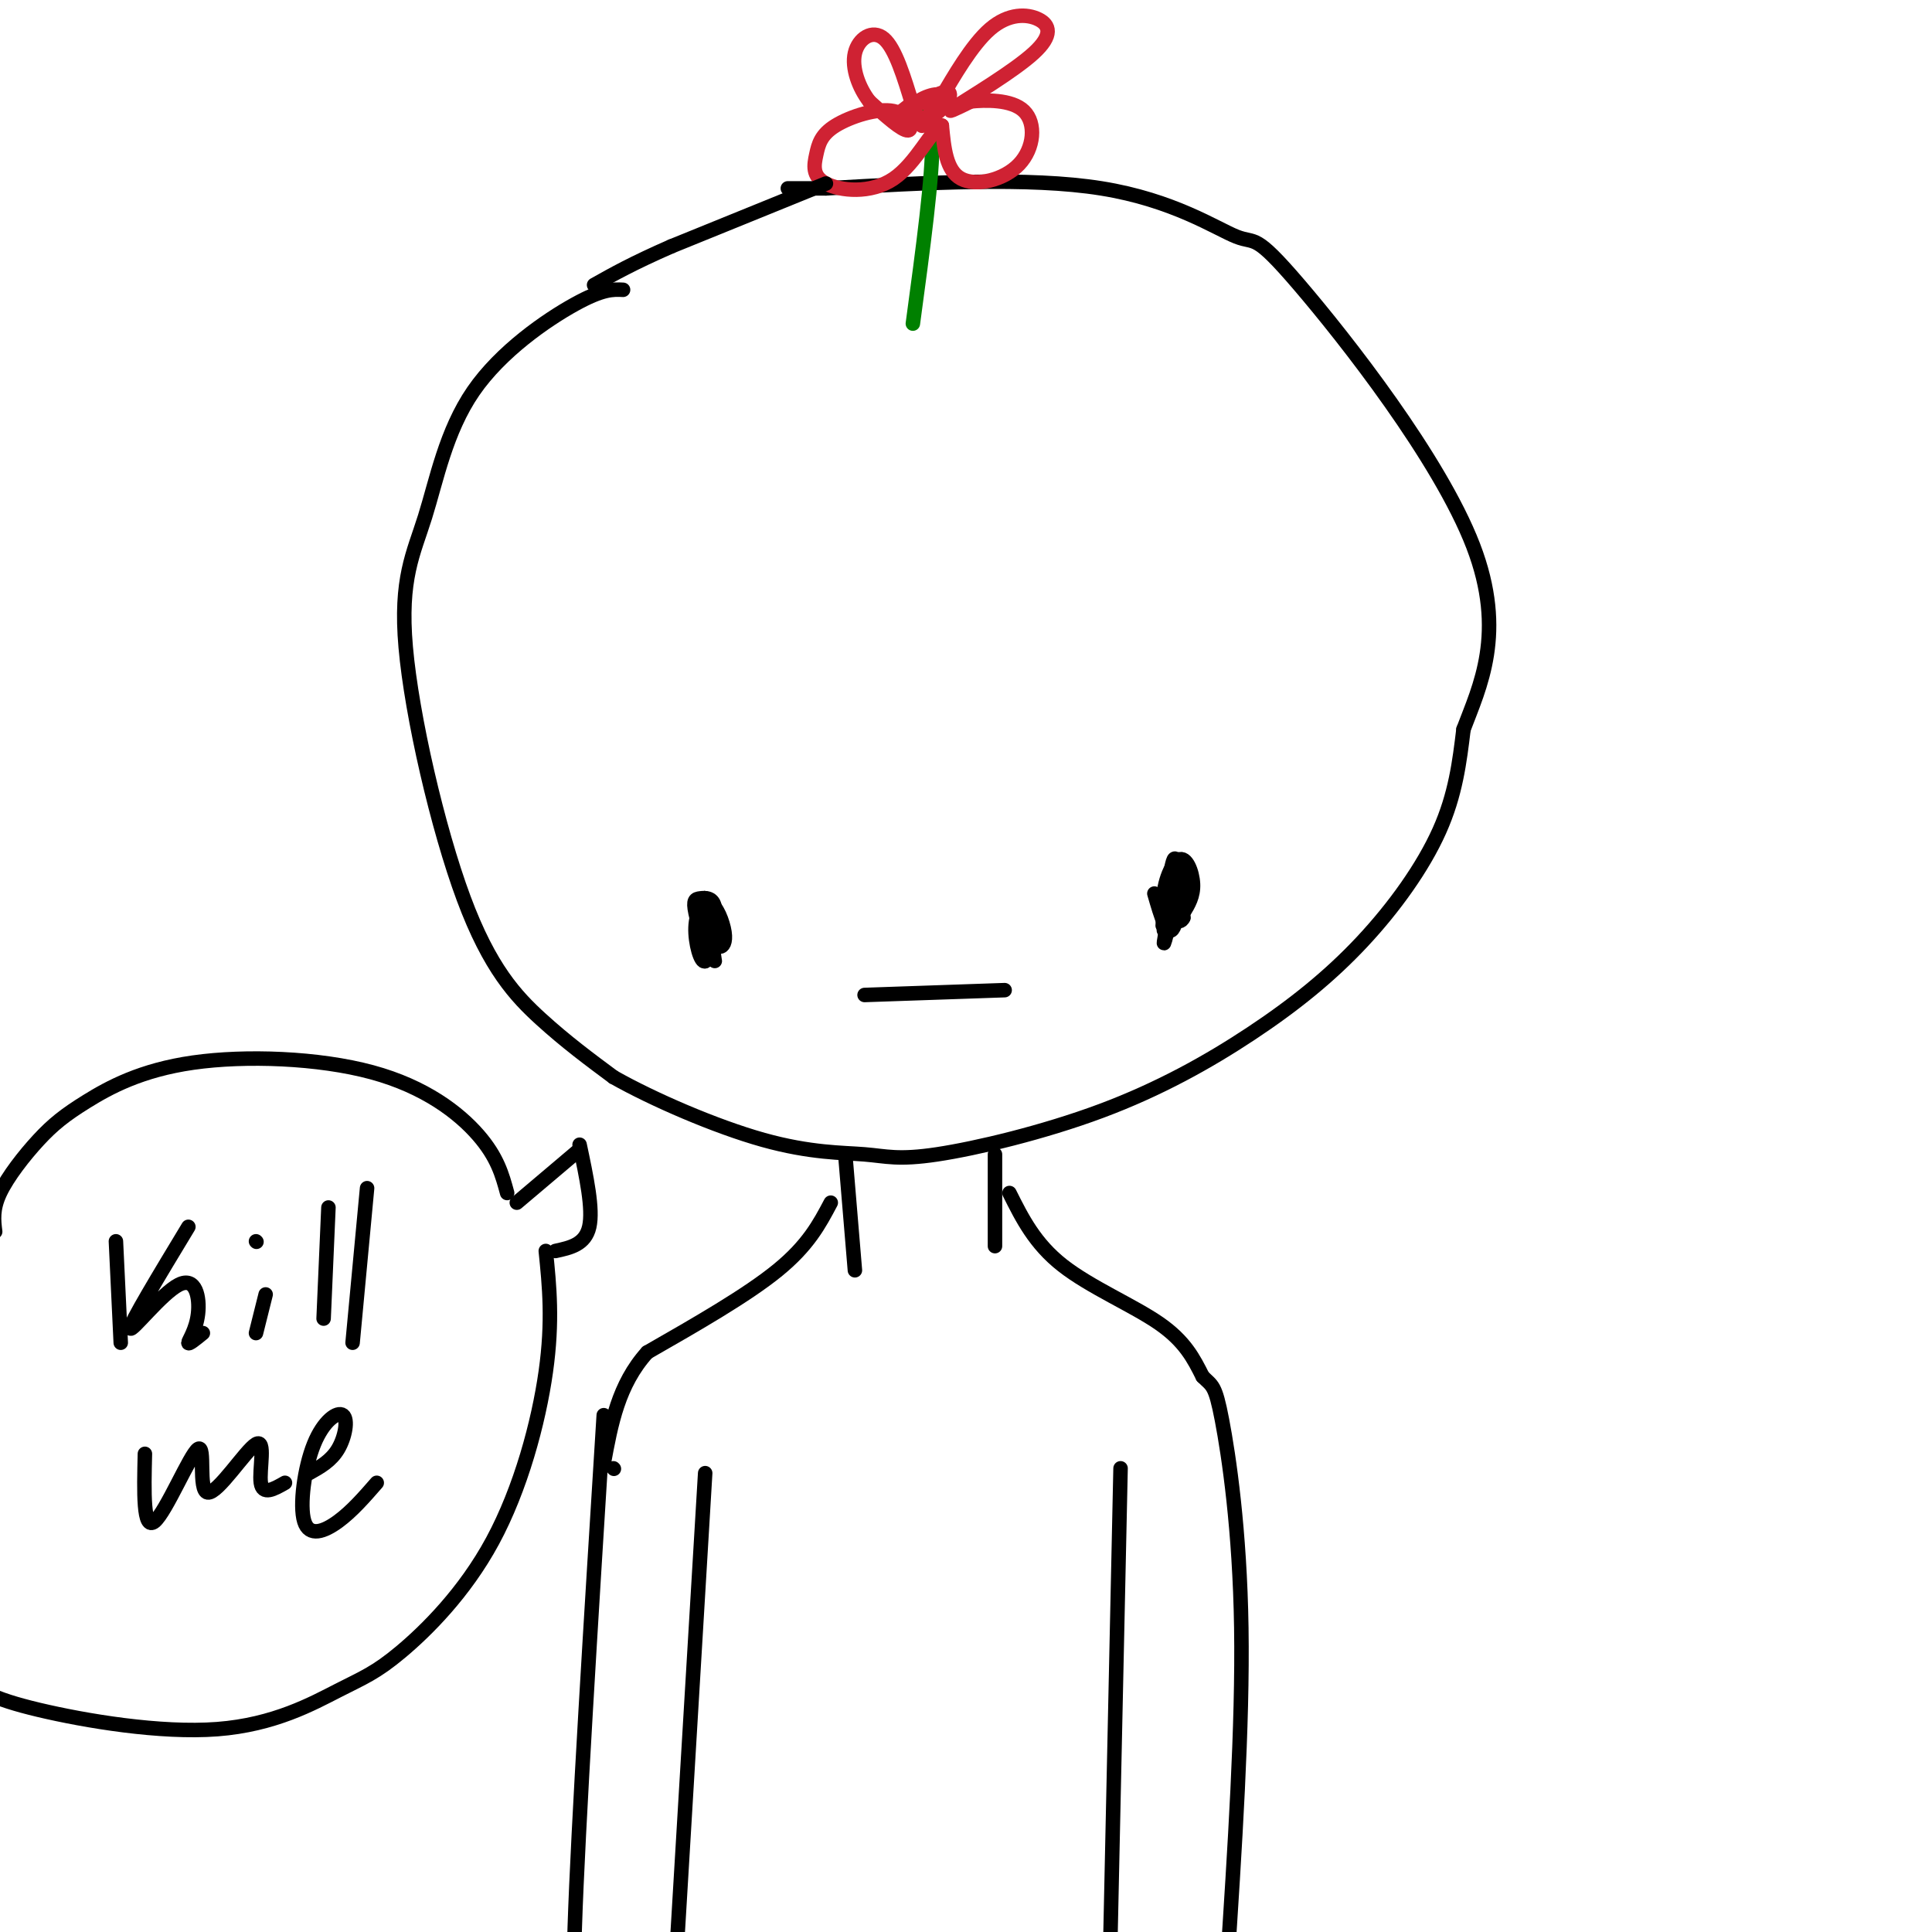 <svg viewBox='0 0 400 400' version='1.1' xmlns='http://www.w3.org/2000/svg' xmlns:xlink='http://www.w3.org/1999/xlink'><g fill='none' stroke='#000000' stroke-width='3' stroke-linecap='round' stroke-linejoin='round'><path d='M129,60c-2.101,-0.101 -4.201,-0.202 -10,3c-5.799,3.202 -15.296,9.706 -21,18c-5.704,8.294 -7.614,18.377 -10,26c-2.386,7.623 -5.248,12.786 -4,27c1.248,14.214 6.605,37.481 12,52c5.395,14.519 10.827,20.291 16,25c5.173,4.709 10.086,8.354 15,12'/><path d='M127,223c8.193,4.644 21.177,10.253 31,13c9.823,2.747 16.485,2.632 21,3c4.515,0.368 6.883,1.221 15,0c8.117,-1.221 21.984,-4.515 34,-9c12.016,-4.485 22.179,-10.161 31,-16c8.821,-5.839 16.298,-11.841 23,-19c6.702,-7.159 12.629,-15.474 16,-23c3.371,-7.526 4.185,-14.263 5,-21'/><path d='M303,151c3.271,-8.698 8.948,-19.944 2,-38c-6.948,-18.056 -26.522,-42.922 -36,-54c-9.478,-11.078 -8.859,-8.367 -13,-10c-4.141,-1.633 -13.040,-7.609 -28,-10c-14.960,-2.391 -35.980,-1.195 -57,0'/><path d='M171,39c-10.500,0.000 -8.250,0.000 -6,0'/><path d='M242,183c-0.875,5.310 -1.750,10.619 -1,8c0.750,-2.619 3.125,-13.167 3,-12c-0.125,1.167 -2.750,14.048 -3,16c-0.250,1.952 1.875,-7.024 4,-16'/><path d='M245,179c0.356,0.711 -0.756,10.489 -2,13c-1.244,2.511 -2.622,-2.244 -4,-7'/><path d='M146,187c1.000,6.083 2.000,12.167 2,12c0.000,-0.167 -1.000,-6.583 -2,-13'/><path d='M146,186c-0.167,-0.667 0.417,4.167 1,9'/><path d='M179,206c0.000,0.000 29.000,-1.000 29,-1'/><path d='M148,188c-0.080,4.620 -0.159,9.241 -1,9c-0.841,-0.241 -2.442,-5.343 -3,-8c-0.558,-2.657 -0.073,-2.869 1,-3c1.073,-0.131 2.735,-0.180 3,2c0.265,2.180 -0.868,6.590 -2,11'/><path d='M146,199c-0.893,0.503 -2.126,-3.741 -2,-7c0.126,-3.259 1.611,-5.533 3,-5c1.389,0.533 2.682,3.874 3,6c0.318,2.126 -0.338,3.036 -1,3c-0.662,-0.036 -1.331,-1.018 -2,-2'/><path d='M242,184c-0.600,5.200 -1.200,10.400 -1,8c0.200,-2.400 1.200,-12.400 2,-14c0.800,-1.600 1.400,5.200 2,12'/><path d='M245,190c-0.724,1.783 -3.534,0.241 -4,-3c-0.466,-3.241 1.413,-8.180 3,-9c1.587,-0.820 2.882,2.480 3,5c0.118,2.520 -0.941,4.260 -2,6'/><path d='M175,239c0.000,0.000 2.000,24.000 2,24'/><path d='M206,239c0.000,0.000 0.000,19.000 0,19'/><path d='M172,249c-2.333,4.417 -4.667,8.833 -11,14c-6.333,5.167 -16.667,11.083 -27,17'/><path d='M134,280c-6.000,6.667 -7.500,14.833 -9,23'/><path d='M209,247c2.622,5.244 5.244,10.489 11,15c5.756,4.511 14.644,8.289 20,12c5.356,3.711 7.178,7.356 9,11'/><path d='M249,285c2.024,2.024 2.583,1.583 4,9c1.417,7.417 3.690,22.690 4,43c0.310,20.310 -1.345,45.655 -3,71'/><path d='M127,304c0.000,0.000 0.100,0.100 0.1,0.1'/><path d='M125,293c-2.667,42.750 -5.333,85.500 -6,106c-0.667,20.500 0.667,18.750 2,17'/><path d='M146,305c0.000,0.000 -7.000,117.000 -7,117'/><path d='M232,304c0.000,0.000 -3.000,139.000 -3,139'/><path d='M120,238c0.000,0.000 -13.000,11.000 -13,11'/><path d='M120,237c1.417,6.667 2.833,13.333 2,17c-0.833,3.667 -3.917,4.333 -7,5'/><path d='M24,257c0.000,0.000 1.000,21.000 1,21'/><path d='M39,254c-6.062,10.026 -12.124,20.051 -12,21c0.124,0.949 6.435,-7.179 10,-9c3.565,-1.821 4.383,2.663 4,6c-0.383,3.337 -1.967,5.525 -2,6c-0.033,0.475 1.483,-0.762 3,-2'/><path d='M55,268c0.000,0.000 -2.000,8.000 -2,8'/><path d='M53,257c0.000,0.000 0.100,0.100 0.1,0.1'/><path d='M68,250c0.000,0.000 -1.000,23.000 -1,23'/><path d='M76,246c0.000,0.000 -3.000,32.000 -3,32'/><path d='M30,301c-0.194,7.987 -0.389,15.974 2,14c2.389,-1.974 7.361,-13.910 9,-15c1.639,-1.090 -0.056,8.667 2,9c2.056,0.333 7.861,-8.756 10,-10c2.139,-1.244 0.611,5.359 1,8c0.389,2.641 2.694,1.321 5,0'/><path d='M64,305c2.268,-1.265 4.537,-2.530 6,-5c1.463,-2.470 2.121,-6.145 1,-7c-1.121,-0.855 -4.022,1.111 -6,6c-1.978,4.889 -3.032,12.701 -2,16c1.032,3.299 4.152,2.085 7,0c2.848,-2.085 5.424,-5.043 8,-8'/><path d='M105,247c-1.006,-3.713 -2.011,-7.427 -6,-12c-3.989,-4.573 -10.961,-10.007 -22,-13c-11.039,-2.993 -26.146,-3.545 -37,-2c-10.854,1.545 -17.456,5.187 -22,8c-4.544,2.813 -7.031,4.796 -10,8c-2.969,3.204 -6.420,7.630 -8,11c-1.580,3.370 -1.290,5.685 -1,8'/><path d='M113,259c0.740,7.254 1.480,14.509 0,25c-1.480,10.491 -5.178,24.219 -11,35c-5.822,10.781 -13.766,18.615 -19,23c-5.234,4.385 -7.756,5.321 -13,8c-5.244,2.679 -13.210,7.099 -25,8c-11.790,0.901 -27.405,-1.719 -37,-4c-9.595,-2.281 -13.170,-4.223 -17,-8c-3.830,-3.777 -7.915,-9.388 -12,-15'/></g>
<g fill='none' stroke='#008000' stroke-width='3' stroke-linecap='round' stroke-linejoin='round'><path d='M189,67c2.083,-15.417 4.167,-30.833 4,-38c-0.167,-7.167 -2.583,-6.083 -5,-5'/></g>
<g fill='none' stroke='#cf2233' stroke-width='3' stroke-linecap='round' stroke-linejoin='round'><path d='M188,22c-2.020,1.571 -4.041,3.142 -2,2c2.041,-1.142 8.143,-4.997 10,-5c1.857,-0.003 -0.533,3.847 -3,5c-2.467,1.153 -5.012,-0.392 -4,-2c1.012,-1.608 5.580,-3.279 6,-2c0.420,1.279 -3.309,5.508 -4,6c-0.691,0.492 1.654,-2.754 4,-6'/><path d='M195,20c2.332,-3.912 6.161,-10.692 10,-14c3.839,-3.308 7.689,-3.144 10,-2c2.311,1.144 3.084,3.270 -1,7c-4.084,3.730 -13.024,9.066 -16,11c-2.976,1.934 0.012,0.467 3,-1'/><path d='M201,21c2.837,-0.285 8.431,-0.499 11,2c2.569,2.499 2.115,7.711 -1,11c-3.115,3.289 -8.890,4.654 -12,3c-3.110,-1.654 -3.555,-6.327 -4,-11'/><path d='M195,26c-2.071,0.653 -5.250,7.784 -10,11c-4.750,3.216 -11.071,2.517 -14,1c-2.929,-1.517 -2.467,-3.851 -2,-6c0.467,-2.149 0.940,-4.112 4,-6c3.060,-1.888 8.709,-3.701 12,-3c3.291,0.701 4.226,3.914 3,4c-1.226,0.086 -4.613,-2.957 -8,-6'/><path d='M180,21c-2.202,-2.845 -3.708,-6.958 -3,-10c0.708,-3.042 3.631,-5.012 6,-3c2.369,2.012 4.185,8.006 6,14'/></g>
<g fill='none' stroke='#000000' stroke-width='3' stroke-linecap='round' stroke-linejoin='round'><path d='M171,38c0.000,0.000 -32.000,13.000 -32,13'/><path d='M139,51c-8.000,3.500 -12.000,5.750 -16,8'/></g>
</svg>